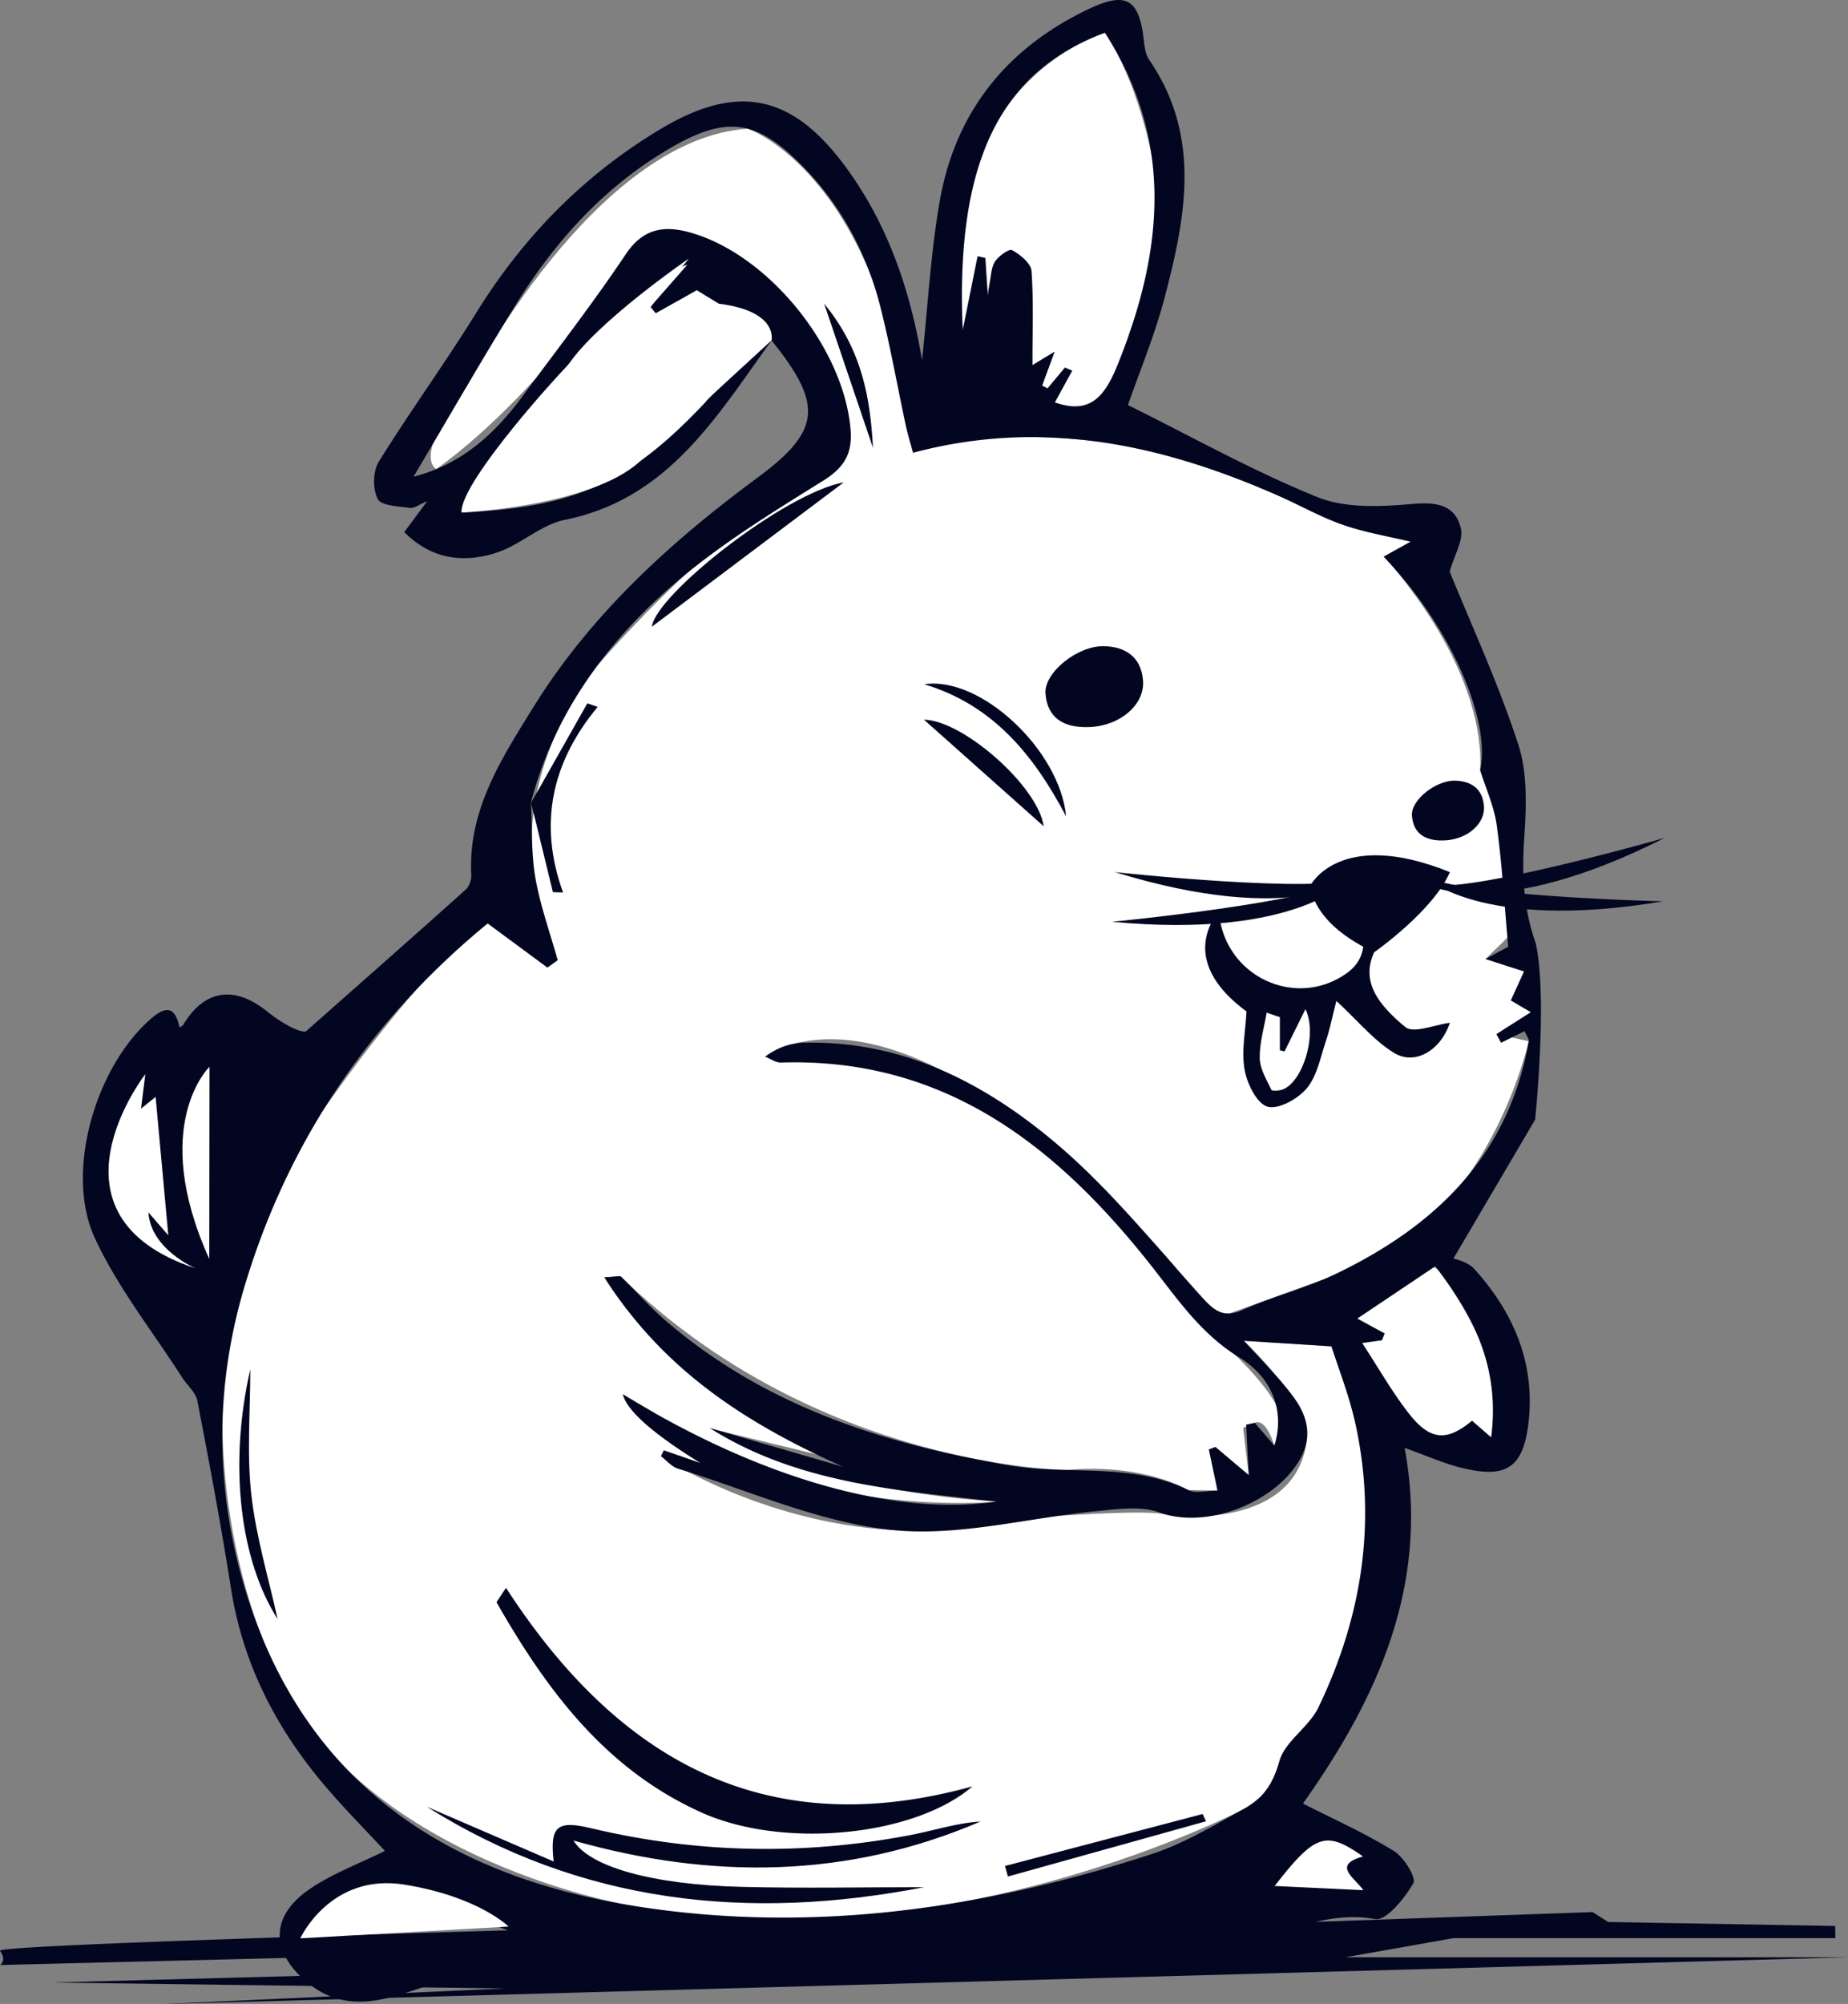 <svg xmlns="http://www.w3.org/2000/svg" width="131" height="142" fill="none"><rect width="100%" height="100%" fill="#808080" stroke="none"/><g clip-path="url(#a)"><path fill="#fff" d="m46.736 33.233 2.35-2.4 6.383-7.987-4.787-3.195-2.128-1.597-7.132 5.846-8.707 10.281-.494 2.135m64.42 97.623s-.776-1.831.963-1.757c1.74.075-1.899-2.257-1.899-2.257l-4.484.825-1.835 3.189s5.606 1.15 7.25 0h.005z"/><path fill="#030621" d="m112.906 135.489-19.563.692-3.818-.809S-.505 137.533 0 138.236c.505.703 0 1.006 0 1.006l27.306-.676 1.314 1.251-25.003.666 32.098.42-24.21 1.108 119.49-3.317h-35.62l7.675-1.358h27.056l-.016-.862-16.094-.282-1.09-.693v-.01zM86.397 64.544c.34 4.648 5.457 7.002 9.074 4.414 1.441-1.033 1.473-2.646.58-4.12-.612-1.012-1.442-1.896-2.186-2.86 2.393-1.166 4.313-.772 6.611 1.422-.638.788-1.271 1.613-1.947 2.401-2.34 2.72-1.75 4.637 1.09 6.975.591.484 2.117-.176 3.155-.298-.602 1.868-2.405 3.06-3.936 2.14-1.426-.863-2.537-2.242-4.106-3.69-.293 1.145-.463 2.007-.74 2.833-.388 1.15-.622 2.47-1.356 3.354-.622.75-2.021 1.528-2.787 1.304-.755-.223-1.452-1.634-1.622-2.62-.234-1.32.064-2.73.133-4.13-2.99-2.189-3.771-4.718-1.963-7.12v-.005zm4.335 7.534a58.358 58.358 0 0 1-.942-.325c-.18 1.081-.51 2.162-.489 3.232.016.756.479 1.517.82 2.236.047.102.568.075.818-.026 1.415-.543 2.468-3.903 1.601-5.686-.547 1.102-1.016 2.05-1.484 2.997l-.33-.085v-2.354l.006.011zM35.87 112.515c7.892 12.176 18.338 18.145 33.066 14.067-4.106 3.54-13.393 4.456-19.185 1.863-6.85-3.067-11.02-8.721-14.557-14.913l.675-1.017z"/><path fill="#030621" d="M65.505 133.726c-12.44 2.423-24.317 1.177-35.242-5.696 2.968 1.283 5.941 2.56 8.984 3.876-.272-2.471.207-2.945 2.648-2.359 7.494 1.784 15.02 1.933 22.573.5 1.691-.319 3.335-.873 5.037-.974-9.42 4.046-19.062 4.121-28.854 1.347 1.122 1.848 5.553 3.131 11.946 3.285 4.303.107 8.605.021 12.908.021zm11.611-82.204c-1.67.042-2.883-.613-3.005-2.39-.101-1.476 2.266-3.371 4.111-3.344 1.548.02 2.66.756 2.803 2.412.155 1.762-1.691 3.284-3.904 3.322h-.005zm29.327 10.69c-1.393 1.15-2.186 2.109-3.196 2.476-.378.139-1.915-1.39-1.793-1.672.516-1.208 1.458-2.241 2.245-3.338.739.682 1.473 1.363 2.744 2.535zM59.809 34.181c-4.505 3.386-9.26 6.964-13.6 10.228.287-2.284 9.42-9.472 13.6-10.228zm15.765 23.666c-2.266-4.291-5.144-7.885-10.058-9.36 4.005-.602 9.616 4.68 10.058 9.36zM19.68 114.725c-2.65-4.132-3.495-10.883-1.937-17.698 0 2.96-.255 5.947.07 8.87.335 2.998 1.228 5.937 1.866 8.828zm17.944-57.794 4.01-7.092.735.25c-3.26 3.925-4.218 8.28-2.457 13.151-.24-.005-.48-.016-.718-.021-.516-2.108-1.027-4.222-1.543-6.33l-.021.042h-.006zm47.869 72.126-14.041 3.913-.213-.745c4.67-1.23 9.34-2.454 14.01-3.684l.244.516z"/><path fill="#030621" d="M65.495 50.995c2.776.047 8.1 4.733 8.488 7.555-2.765-2.46-5.77-5.138-8.488-7.555zm-7.075-29.48c2.692 3.274 3.272 6.682 3.463 10.217-1.09-3.226-2.186-6.453-3.462-10.217zm-12.924 3.349c-2.5 2.79-5.005 5.58-7.504 8.37l-.644-.581 7.563-8.322.59.533h-.005z"/><path fill="#fff" d="M39.545 68.027s-5.707-9.903 2.819-20.887c0 0 9.972-11.623 17.046-13.901 0 0 2.037-13.992-13.2-16.809 0 0-7.532 11.288-15.282 16.809 0 0-1.77-.804 2.17-5.878 0 0 9.037-17.533 19.908-18.24 0 0 9.473 3.242 11.473 22.073 0 0 16.467-1.703 24.822 3.365l10.702 3.823-1.91 1.06s7.175 7.528 6.835 15.125c0 0 2.478 4.872 1.936 11.868l-1.553 1.512 2.733.878-.936 2.055 1.42.836-2.446 1.56 2.282.506s-3.101 14.28-14.696 16.93l-6.505 2.354s-.984 1.693-3.904-3.338c0 0-15.488-18.725-26.96-15.776l5.85 1.928s10.132.096 22.387 17.463c0 0 8.866 6.879 5.797 9.088 0 0-.569-1.97-1.388-1.613l-.82.357.394 3.354-2.372-2.002.15 3.093-2.075-.037s-3.026-1.906-8.654-1.422c0 0-17.647-.149-31.555-13.704l-1.17.053s4.488 8.061 16.227 12.832l-8.186-1.986s6.606 4.206 19.76 5.047c0 0-13.91 1.395-24.196-6.251l-2.303-1.357 5.495 4.871-2.787-.474s6.983 4.659 16.333 5.223c0 0 17.765-1.799 19.616-1.048 0 0 9.19 1.267 9.855-5.495 0 0-.08-2.625-4.473-6.857l6.202.394s6.058 14.428.33 22.67c0 0-.229 5.798-6.441 10.057 0 0-21.275 11.234-43.624 6.879 0 0-21.2-3.498-26.105-19.098 0 0-8.621-20.285 4.5-37.45 0 0 7.34-10.627 11.531-13.028l4.234 3.125.728-.527.006-.01z"/><path fill="#fff" d="M101.933 89.978s5.75 7.374 3.771 11.883l-1.362-1.187s-3.691 4.957-7.786-5.51l-.399-1.773 5.319-3.727M74.77 28.51s4.15 2.482 5.293-4.908c0 0 2.808-6.83 1.542-12.746 0 0-.968-5.095-3.282-8.54 0 0-6.488 1.997-8.733 8.812 0 0-2.978 7.863-1.314 12.107 1.67 4.243-.037.17-.037.17l1.059-5.25.547.123.102 3.13s.212-4.168 2.27-3.386c0 0 .74.176.969 7.848l1.569-.953-.883 2.401.388.197 1.229-1.47.516.214-1.23 2.241-.004.01z"/><path fill="#030621" d="M86.397 64.544c.34 4.648 5.457 7.002 9.074 4.414 1.441-1.033 1.473-2.646.58-4.12-.612-1.012-1.442-1.896-2.186-2.86 2.393-1.166 4.313-.772 6.611 1.422-.638.788-1.271 1.613-1.947 2.401-2.34 2.72-1.75 4.637 1.09 6.975.591.484 2.117-.176 3.155-.298-.602 1.868-2.405 3.06-3.936 2.14-1.426-.863-2.537-2.242-4.106-3.69-.293 1.145-.463 2.007-.74 2.833-.388 1.15-.622 2.47-1.356 3.354-.622.75-2.021 1.528-2.787 1.304-.755-.223-1.452-1.634-1.622-2.62-.234-1.32.064-2.73.133-4.13-2.99-2.189-3.771-4.718-1.963-7.12v-.005zm4.335 7.534a58.358 58.358 0 0 1-.942-.325c-.18 1.081-.51 2.162-.489 3.232.016.756.479 1.517.82 2.236.047.102.568.075.818-.026 1.415-.543 2.468-3.903 1.601-5.686-.547 1.102-1.016 2.05-1.484 2.997l-.33-.085v-2.354l.006.011zM35.87 112.515c7.892 12.176 18.338 18.145 33.066 14.067-4.106 3.54-13.393 4.456-19.185 1.863-6.85-3.067-11.02-8.721-14.557-14.913l.675-1.017z"/><path fill="#030621" d="M65.505 133.726c-12.44 2.423-24.317 1.177-35.242-5.696 2.968 1.283 5.941 2.56 8.984 3.876-.272-2.471.207-2.945 2.648-2.359 7.494 1.784 15.02 1.933 22.573.5 1.691-.319 3.335-.873 5.037-.974-9.42 4.046-19.062 4.121-28.854 1.347 1.122 1.848 5.553 3.131 11.946 3.285 4.303.107 8.605.021 12.908.021zm11.611-82.204c-1.67.042-2.883-.613-3.005-2.39-.101-1.476 2.266-3.371 4.111-3.344 1.548.02 2.66.756 2.803 2.412.155 1.762-1.691 3.284-3.904 3.322h-.005zm25.195 8.034c-1.234.032-2.128-.453-2.223-1.768-.075-1.086 1.67-2.486 3.037-2.47 1.143.016 1.967.559 2.068 1.783.112 1.305-1.249 2.428-2.888 2.455h.006zM59.809 34.181c-4.505 3.386-9.26 6.964-13.6 10.228.287-2.284 9.42-9.472 13.6-10.228zm15.765 23.666c-2.266-4.291-5.144-7.885-10.058-9.36 4.005-.602 9.616 4.68 10.058 9.36zM19.68 114.725c-2.65-4.132-3.495-10.883-1.937-17.698 0 2.96-.255 5.947.07 8.87.335 2.998 1.228 5.937 1.866 8.828zm17.944-57.794 4.01-7.092.735.25c-3.26 3.925-4.218 8.28-2.457 13.151-.24-.005-.48-.016-.718-.021-.516-2.108-1.027-4.222-1.543-6.33l-.021.042h-.006zm47.869 72.126-14.041 3.913-.213-.745c4.67-1.23 9.34-2.454 14.01-3.684l.244.516z"/><path fill="#030621" d="M65.495 50.995c2.776.047 8.1 4.733 8.488 7.555-2.765-2.46-5.77-5.138-8.488-7.555zm-7.075-29.48c2.692 3.274 3.272 6.682 3.463 10.217-1.09-3.226-2.186-6.453-3.462-10.217zm-12.924 3.349c-2.5 2.79-5.005 5.58-7.504 8.37l-.644-.581 7.563-8.322.59.533h-.005zM92.87 62.777s2.048-4.147 9.909-.98c-1.17 2.742-5.345 5.665-5.345 5.665s-4.064-1.602-4.564-4.685z"/><path fill="#030621" d="M101.151 62.67s4.915 2.748 16.85-3.295c0 0-14.132 4.046-16.85 3.295zm-4.957-.479s-4.377 3.54-17.163-.394c0 0 14.616 1.592 17.163.394z"/><path fill="#030621" d="M100.827 62.005s3.877 4.083 17.068 1.863c0 0-14.696-.34-17.068-1.863zm-5.111.218s-3.575 4.355-16.887 3.094c0 0 14.631-1.406 16.887-3.094z"/><path fill="#030621" d="M108.879 66.877c-.866-2.412-1.01-4.84-.835-7.417.149-2.22.256-4.621-.409-6.682-1.404-4.323-3.33-8.476-4.872-12.277.33-1.171.995-2.226.792-3.072-.398-1.65-1.702-1.869-3.42-1.72-2.239.197-4.75.325-6.749-.484-4.569-1.848-8.903-4.281-13.43-6.523.798-2.305 1.894-4.919 2.606-7.634 1.5-5.708 2.612-11.442-1.111-16.846-.282-.41-.325-1.011-.388-1.539-.34-2.741-1.256-3.285-3.83-2.07-5.808 2.736-9.489 7.256-10.61 13.597-.65 3.68-.846 7.443-1.261 11.309-.851-5.026-2.442-9.642-5.41-13.683-3.776-5.143-7.637-5.969-13.105-2.705-5.436 3.248-9.749 7.64-13.09 13.039-2.212 3.572-4.695 6.98-6.913 10.558-.415.67-.431 1.943-.064 2.635.255.484 1.473.511 2.276.628.298.043.649-.24 1.229-.474-.67.9-1.15 1.544-1.628 2.189 1.963 1.964 4.24 2.198 6.521 1.464 1.697-.543 3.154-1.986 4.856-2.332 7.35-1.48 10.765-7.337 14.664-12.709 3.723 4.616 3.462 6.432-1.08 9.78-6.148 4.542-11.754 9.659-15.823 16.223-2.255 3.642-4.633 7.289-4.388 11.889.016.335-.15.799-.394 1.017-3.76 3.37-7.552 6.708-11.334 10.052-.49.08-1.707-.586-2.77-1.438-2.315-1.858-4.458-1.512-5.942 1.001l-.24.16c-.255-1.166-.712-1.752-1.983-.66-3.947 3.38-6.196 10.893-4.016 15.589 1.617 3.492 4.085 6.591 6.18 9.86.357.56.963 1.054 1.08 1.65.857 4.42 1.686 8.844 2.383 13.29.835 5.329 3.186 9.903 6.627 13.96 1.404 1.655 2.941 3.199 4.287 4.653-1.846.916-3.744 1.613-5.361 2.726-2.798 1.927-2.745 4.445-.128 6.607 2.255 1.858 4.633 1.507 7.164.666 1.633-.543 3.383-1.124 5.064-1.071 17.748.57 35.433-.095 53.06-2.31 3.478-.437 6.648-2.46 10.408-1.784.766.139 2.09-1.48 2.697-2.55.223-.394-.676-1.848-1.394-2.284-2.047-1.262-4.255-2.247-6.43-3.354 5.287-7.465 8.994-15.51 7.207-25.205 1.473.527 2.664 1.06 3.914 1.384 3.287.847 4.537.064 4.888-3.359.42-4.132-1.127-7.688-3.872-10.707-.484-.532-1.383-.697-1.473-.735 2.133-3.62 3.984-6.767 5.792-9.839 0 0 .888-8.582.058-12.431v-.032zM78.323 2.317c4.915 7.623 4.144 15.455.942 23.43-.883 2.2-1.888 3.696-4.49 2.764.373-.682.804-1.464 1.23-2.242-.17-.069-.34-.143-.516-.213l-1.23 1.47-.387-.197c.244-.67.494-1.342.883-2.401-.809.49-1.277.777-1.57.953 0-2.204.091-4.446-.063-6.677-.037-.543-.803-1.16-1.378-1.48-.207-.117-1 .442-1.24.857-.286.5-.26 1.172-.478 2.375-.085-1.283-.133-1.975-.175-2.668-.181-.042-.362-.085-.548-.122-.335 1.666-.67 3.333-1.058 5.25C67.718 11.51 70.877 5.079 78.323 2.32v-.005zm-28.268 26.13c-5.383 5.734-9.25 7.528-17.334 7.864.053-2.886 12.073-16.244 16.004-17.554-.984 1.123-1.803 2.055-2.622 2.987.127.154.25.309.377.458l2.926-1.64c1.468 1.784 4.675.74 5.281 3.535-1.553 1.443-3.191 2.8-4.638 4.34l.005.01zM26.071 140.248c.261-.942.447-1.629.777-2.821-1.367.537-2.362.931-3.479 1.368-2.393-2.289-1.218-2.721.346-3.919 1.808-1.389 3.649-1.863 5.91-.585 1.94 1.097 4.185 1.661 6.387 2.497-3.24 1.129-6.478 2.252-9.94 3.46zm70.548-8.699c-2.175.617-.665 1.437.026 2.39-2.196-.106-4.19-.197-6.286-.298 2.872-3.695 3.627-3.94 6.26-2.092zm9.09-29.688-1.362-1.187c-1.755 1.454-2.931 1.422-4.41-.431-1.223-1.539-2.196-3.28-3.377-5.074.522-.075.963-.133 1.404-.197l.192-.484c-.628-.341-1.255-.682-1.936-1.055 1.66-1.112 3.441-2.305 5.526-3.705 2.792 3.588 4.585 7.267 3.957 12.133h.006zm.712-27.978c.521-.255 1.043-.516 1.649-.814.144.324.324.537.298.713-1.404 8.082-6.595 13.076-13.627 16.462-2.133 1.028-4.473 1.608-6.643 2.572-1.361.607-2.01.074-2.888-.89-3.335-3.689-6.489-7.624-10.249-10.823-5.09-4.334-10.957-7.385-17.967-7.215-.92.022-1.835.304-2.76.99.378.144.76.427 1.133.416 11.627-.373 19.61 5.958 26.306 14.476 1.856 2.359 3.484 4.766 6.149 6.4 2.489 1.523 3.233 3.94 2.515 6.266-.473-.548-.93-1.08-1.388-1.613l-.611.128c.058 1.076.111 2.156.191 3.583a743.205 743.205 0 0 1-2.372-2.002c-.154.059-.314.117-.468.176.186.878.372 1.752.617 2.918-.787 0-1.548.223-2.075-.038-4.036-1.986-8.456-1.033-12.658-1.746-8.978-1.528-17.43-4.238-24.466-10.329-1.09-.948-2.053-2.044-3.09-3.056-.07-.07-.288.006-1.17.053 4.25 6.703 10.212 10.42 16.903 13.423l-9.447-2.748c6.223 3.94 13.303 4.419 20.344 5.218-7.27 1.075-16.902-1.693-26.497-7.608.273 1.15 2.104 2.774 5.494 4.871l-2.59-.899c-.07.138-.133.282-.202.42.398.298.75.74 1.196.879 5.032 1.549 9.994 3.801 15.137 4.344 4.766.506 9.723-.873 14.606-1.336 1.452-.139 3.069-.378 4.366.09 3.234 1.166 7.356-.5 9.27-2.742 1.607-1.879 1.602-3.599.293-5.393-1.069-1.464-2.393-2.737-3.542-4.025 1.76.112 3.654.229 6.202.394.473 1.512 1.292 3.546 1.739 5.66 1.473 6.937.388 13.603-2.66 19.928-.675 1.405-2.382 2.406-2.776 3.828-.43 1.56-1.149 2.614-2.415 3.311-2.148 1.177-4.286 2.487-6.595 3.243-11.887 3.892-24.078 5.659-36.507 3.721-13.196-2.055-23.318-8.486-27.6-21.861-2.318-7.246-2.414-14.747-.244-22.03 3.08-10.335 8.946-18.944 17.249-25.764 1.452 1.07 2.84 2.097 4.233 3.125l.729-.527c-.542-1.938-1.234-3.85-1.58-5.82-.303-1.735-.223-3.54-.313-5.313l-.022.043c1.585-6.17 5.18-11.165 9.819-15.26 3.308-2.917 7.148-5.276 10.914-7.618 1.563-.974 2.095-1.997 1.936-3.711-.527-5.777-5.846-12.336-11.372-13.88-1.84-.516-3.33-.293-4.558 1.544-2.303 3.44-4.845 6.719-7.308 10.052-1.989 2.7-4.372 4.856-7.733 5.707 2.425-4.089 4.75-8.135 7.201-12.112 2.862-4.637 6.457-8.599 11.25-11.314 3.717-2.108 5.818-1.842 8.871 1.171 2.845 2.806 4.739 6.23 5.734 10.095.728 2.822 1.223 5.697 1.84 8.545.138.65.34 1.284.51 1.922 9.175-2.443 17.632-.59 25.87 3.035 1.543.676 3.027 1.528 4.612 2.076 1.564.544 3.228.815 4.792 1.193-.473.261-1.165.644-1.91 1.06 4.947 5.175 7.591 11.75 6.835 15.125.41 1.31 1 2.593 1.181 3.93.378 2.79.543 5.617.809 8.582-.282.155-.772.42-1.607.873 1.154.373 1.942.629 2.734.879-.276.612-.558 1.224-.936 2.055.223.133.782.463 1.42.836-.92.585-1.686 1.07-2.447 1.56l.336.607.01-.01z"/><path fill="#fff" d="m14.834 89.206.016-13.614s-4.308 4.132-.016 13.614zm-4.532-13.092s-7.786 10.004 3.559 13.763c0 0-3.176-1.342-3.34-3.967l1.409 1.624-.899-9.807-1.032.83.303-2.443zm25.754 60.402-14.77.836s2.127-4.653 7.382-3.807c5.255.847 7.382 2.971 7.382 2.971h.006z"/><path fill="#030621" d="m25.365 140.754 5.372-1.043-1.596-1.597-4.372.133-2.526.442 3.122 2.065z"/><path fill="#fff" d="M54.692 24.113s.516-2.06-3.739-2.593l-1.542-.942-2.925 1.64-.378-.458 2.718-3.434s-6.473 4.43-8.553 7.539c0 0-7.701 8.215-7.552 10.456 0 0 9.17-.436 12.637-3.625l9.34-8.583h-.006z"/></g><defs><clipPath id="a"><path fill="#fff" d="M0 0h131v142H0z"/></clipPath></defs></svg>